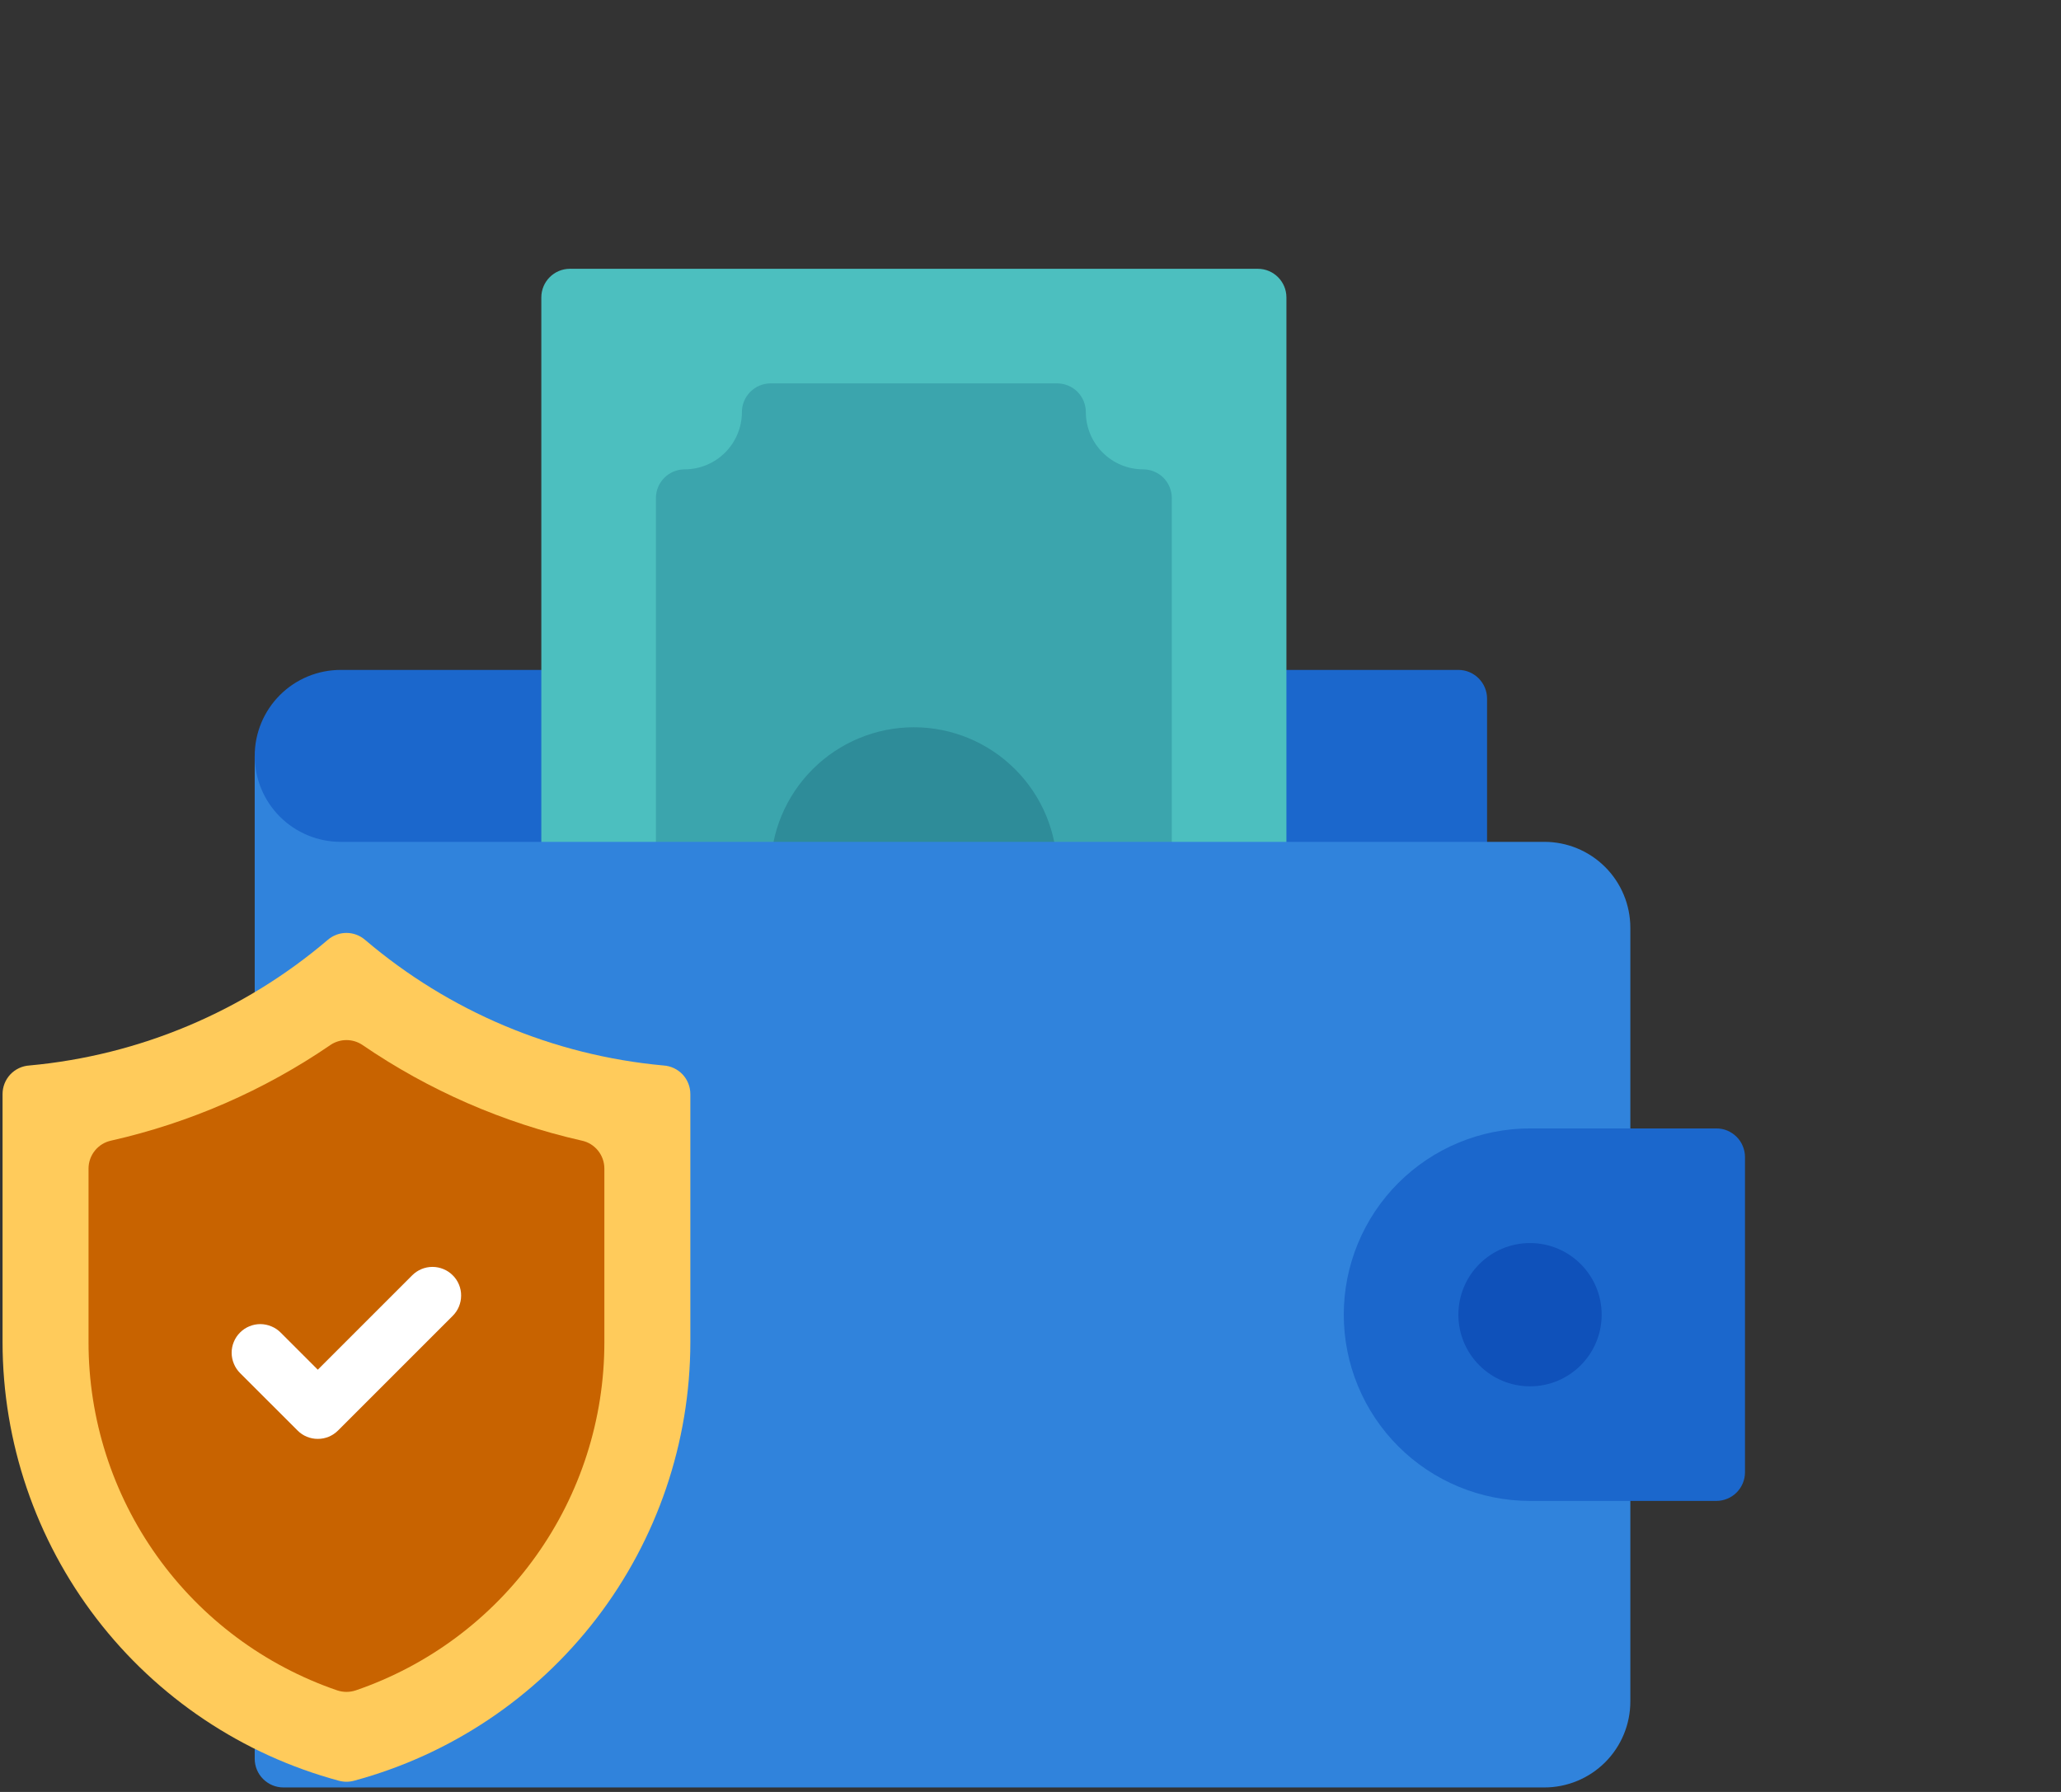 <svg width="46" height="40" viewBox="0 0 46 40" fill="none" xmlns="http://www.w3.org/2000/svg">
<rect x="0" y="0" width="46" height="40" fill="#333333" stroke="none"/>
<g clip-path="url(#clip0_1_3577)">
<path d="M32.55 14.954H7.604C7.095 14.954 6.607 15.156 6.247 15.516C5.887 15.876 5.685 16.364 5.685 16.873V19.432H33.19V15.594C33.19 15.424 33.122 15.262 33.002 15.142C32.882 15.022 32.72 14.954 32.55 14.954Z" fill="#1B67CC"/>
<path d="M28.073 6H12.721C12.368 6 12.082 6.286 12.082 6.64V19.432C12.082 19.786 12.368 20.072 12.721 20.072H28.073C28.426 20.072 28.712 19.786 28.712 19.432V6.64C28.712 6.286 28.426 6 28.073 6Z" fill="#4CBFBF"/>
<path d="M25.514 10.477C25.175 10.477 24.85 10.342 24.61 10.102C24.37 9.862 24.235 9.537 24.235 9.198C24.235 9.114 24.218 9.031 24.186 8.953C24.154 8.875 24.107 8.805 24.048 8.746C23.988 8.686 23.918 8.639 23.84 8.607C23.762 8.575 23.679 8.558 23.595 8.558H17.199C17.029 8.558 16.867 8.626 16.747 8.746C16.627 8.866 16.559 9.028 16.559 9.198C16.559 9.537 16.424 9.862 16.184 10.102C15.944 10.342 15.619 10.477 15.28 10.477C15.11 10.477 14.948 10.544 14.828 10.665C14.708 10.784 14.64 10.947 14.64 11.117V19.432C14.64 19.602 14.708 19.764 14.828 19.884C14.948 20.004 15.11 20.072 15.28 20.072H25.514C25.598 20.072 25.681 20.055 25.759 20.023C25.837 19.991 25.907 19.944 25.967 19.884C26.026 19.825 26.073 19.755 26.105 19.677C26.137 19.599 26.154 19.516 26.154 19.432V11.117C26.154 11.033 26.137 10.95 26.105 10.872C26.073 10.794 26.026 10.724 25.967 10.664C25.907 10.605 25.837 10.558 25.759 10.526C25.681 10.494 25.598 10.477 25.514 10.477Z" fill="#3BA5AD"/>
<path d="M20.397 16.234C19.549 16.235 18.736 16.572 18.137 17.172C17.537 17.771 17.2 18.584 17.199 19.432C17.199 19.602 17.266 19.764 17.386 19.884C17.506 20.004 17.669 20.072 17.839 20.072H22.956C23.04 20.072 23.123 20.055 23.201 20.023C23.278 19.991 23.349 19.944 23.408 19.884C23.468 19.825 23.515 19.755 23.547 19.677C23.579 19.599 23.595 19.516 23.595 19.432C23.594 18.584 23.257 17.771 22.657 17.172C22.058 16.572 21.245 16.235 20.397 16.234Z" fill="#2E8C99"/>
<path d="M34.469 18.792H7.604C7.095 18.792 6.607 18.59 6.247 18.23C5.887 17.87 5.685 17.382 5.685 16.873V39.26C5.685 39.43 5.753 39.593 5.873 39.712C5.993 39.832 6.155 39.9 6.325 39.9H34.469C34.978 39.9 35.466 39.698 35.826 39.338C36.186 38.978 36.388 38.49 36.388 37.981V20.711C36.388 20.202 36.186 19.714 35.826 19.354C35.466 18.994 34.978 18.792 34.469 18.792Z" fill="#3083DC"/>
<path d="M38.307 25.189H34.149C33.047 25.189 31.989 25.627 31.209 26.407C30.43 27.186 29.992 28.244 29.992 29.346C29.992 30.449 30.43 31.507 31.209 32.286C31.989 33.066 33.047 33.504 34.149 33.504H38.307C38.391 33.504 38.474 33.487 38.552 33.455C38.629 33.423 38.7 33.376 38.759 33.317C38.819 33.257 38.866 33.187 38.898 33.109C38.93 33.032 38.947 32.948 38.947 32.864V25.828C38.947 25.744 38.93 25.661 38.898 25.584C38.866 25.506 38.819 25.435 38.759 25.376C38.7 25.317 38.629 25.27 38.552 25.237C38.474 25.205 38.391 25.189 38.307 25.189Z" fill="#1B67CC"/>
<path d="M34.149 30.946C35.032 30.946 35.748 30.23 35.748 29.347C35.748 28.464 35.032 27.748 34.149 27.748C33.266 27.748 32.55 28.464 32.55 29.347C32.55 30.23 33.266 30.946 34.149 30.946Z" fill="#0F51BA"/>
<path d="M14.808 23.784C12.351 23.559 10.023 22.578 8.145 20.977C8.03 20.879 7.883 20.825 7.732 20.825C7.581 20.825 7.435 20.879 7.319 20.977C5.442 22.578 3.114 23.559 0.656 23.784C0.494 23.794 0.341 23.866 0.23 23.984C0.119 24.103 0.057 24.259 0.057 24.422L0.057 29.963C0.059 32.193 0.796 34.36 2.153 36.129C3.511 37.899 5.414 39.171 7.567 39.751C7.676 39.78 7.79 39.78 7.898 39.751C10.052 39.171 11.954 37.898 13.312 36.129C14.669 34.36 15.406 32.193 15.408 29.963V24.422C15.408 24.259 15.346 24.103 15.235 23.984C15.123 23.866 14.971 23.794 14.808 23.784Z" fill="#FFCB5B"/>
<path d="M12.983 25.461C11.232 25.065 9.573 24.341 8.091 23.327C7.985 23.255 7.86 23.217 7.733 23.217C7.605 23.217 7.48 23.255 7.374 23.327C5.893 24.341 4.233 25.065 2.482 25.461C2.339 25.491 2.21 25.57 2.118 25.684C2.026 25.798 1.976 25.94 1.976 26.086V29.962C1.975 31.674 2.51 33.344 3.505 34.737C4.5 36.131 5.906 37.178 7.526 37.733C7.66 37.778 7.806 37.778 7.94 37.733C9.56 37.178 10.966 36.13 11.96 34.737C12.956 33.344 13.49 31.674 13.489 29.962V26.086C13.489 25.94 13.439 25.798 13.347 25.684C13.255 25.57 13.127 25.491 12.983 25.461Z" fill="#C86300"/>
<path d="M7.093 32.119C7.009 32.12 6.926 32.103 6.848 32.071C6.77 32.039 6.7 31.991 6.641 31.932L5.361 30.653C5.301 30.593 5.253 30.523 5.221 30.445C5.188 30.367 5.171 30.284 5.17 30.2C5.17 30.115 5.186 30.031 5.219 29.953C5.251 29.875 5.298 29.804 5.358 29.745C5.417 29.685 5.488 29.638 5.566 29.606C5.644 29.573 5.728 29.557 5.812 29.557C5.897 29.558 5.98 29.575 6.058 29.608C6.136 29.64 6.207 29.688 6.266 29.748L7.093 30.575L9.199 28.469C9.258 28.409 9.329 28.362 9.407 28.329C9.484 28.297 9.568 28.28 9.652 28.28C9.736 28.28 9.819 28.297 9.897 28.329C9.975 28.361 10.046 28.408 10.105 28.468C10.165 28.527 10.212 28.598 10.244 28.675C10.276 28.753 10.293 28.837 10.292 28.921C10.292 29.005 10.275 29.088 10.243 29.166C10.211 29.244 10.163 29.314 10.104 29.373L7.545 31.932C7.486 31.991 7.415 32.039 7.338 32.071C7.26 32.103 7.177 32.12 7.093 32.119Z" fill="white"/>
</g>
<defs>
<clipPath id="clip0_1_3577">
<rect width="45.887" height="40" fill="white" transform="translate(0.057)"/>
</clipPath>
</defs>
</svg>
